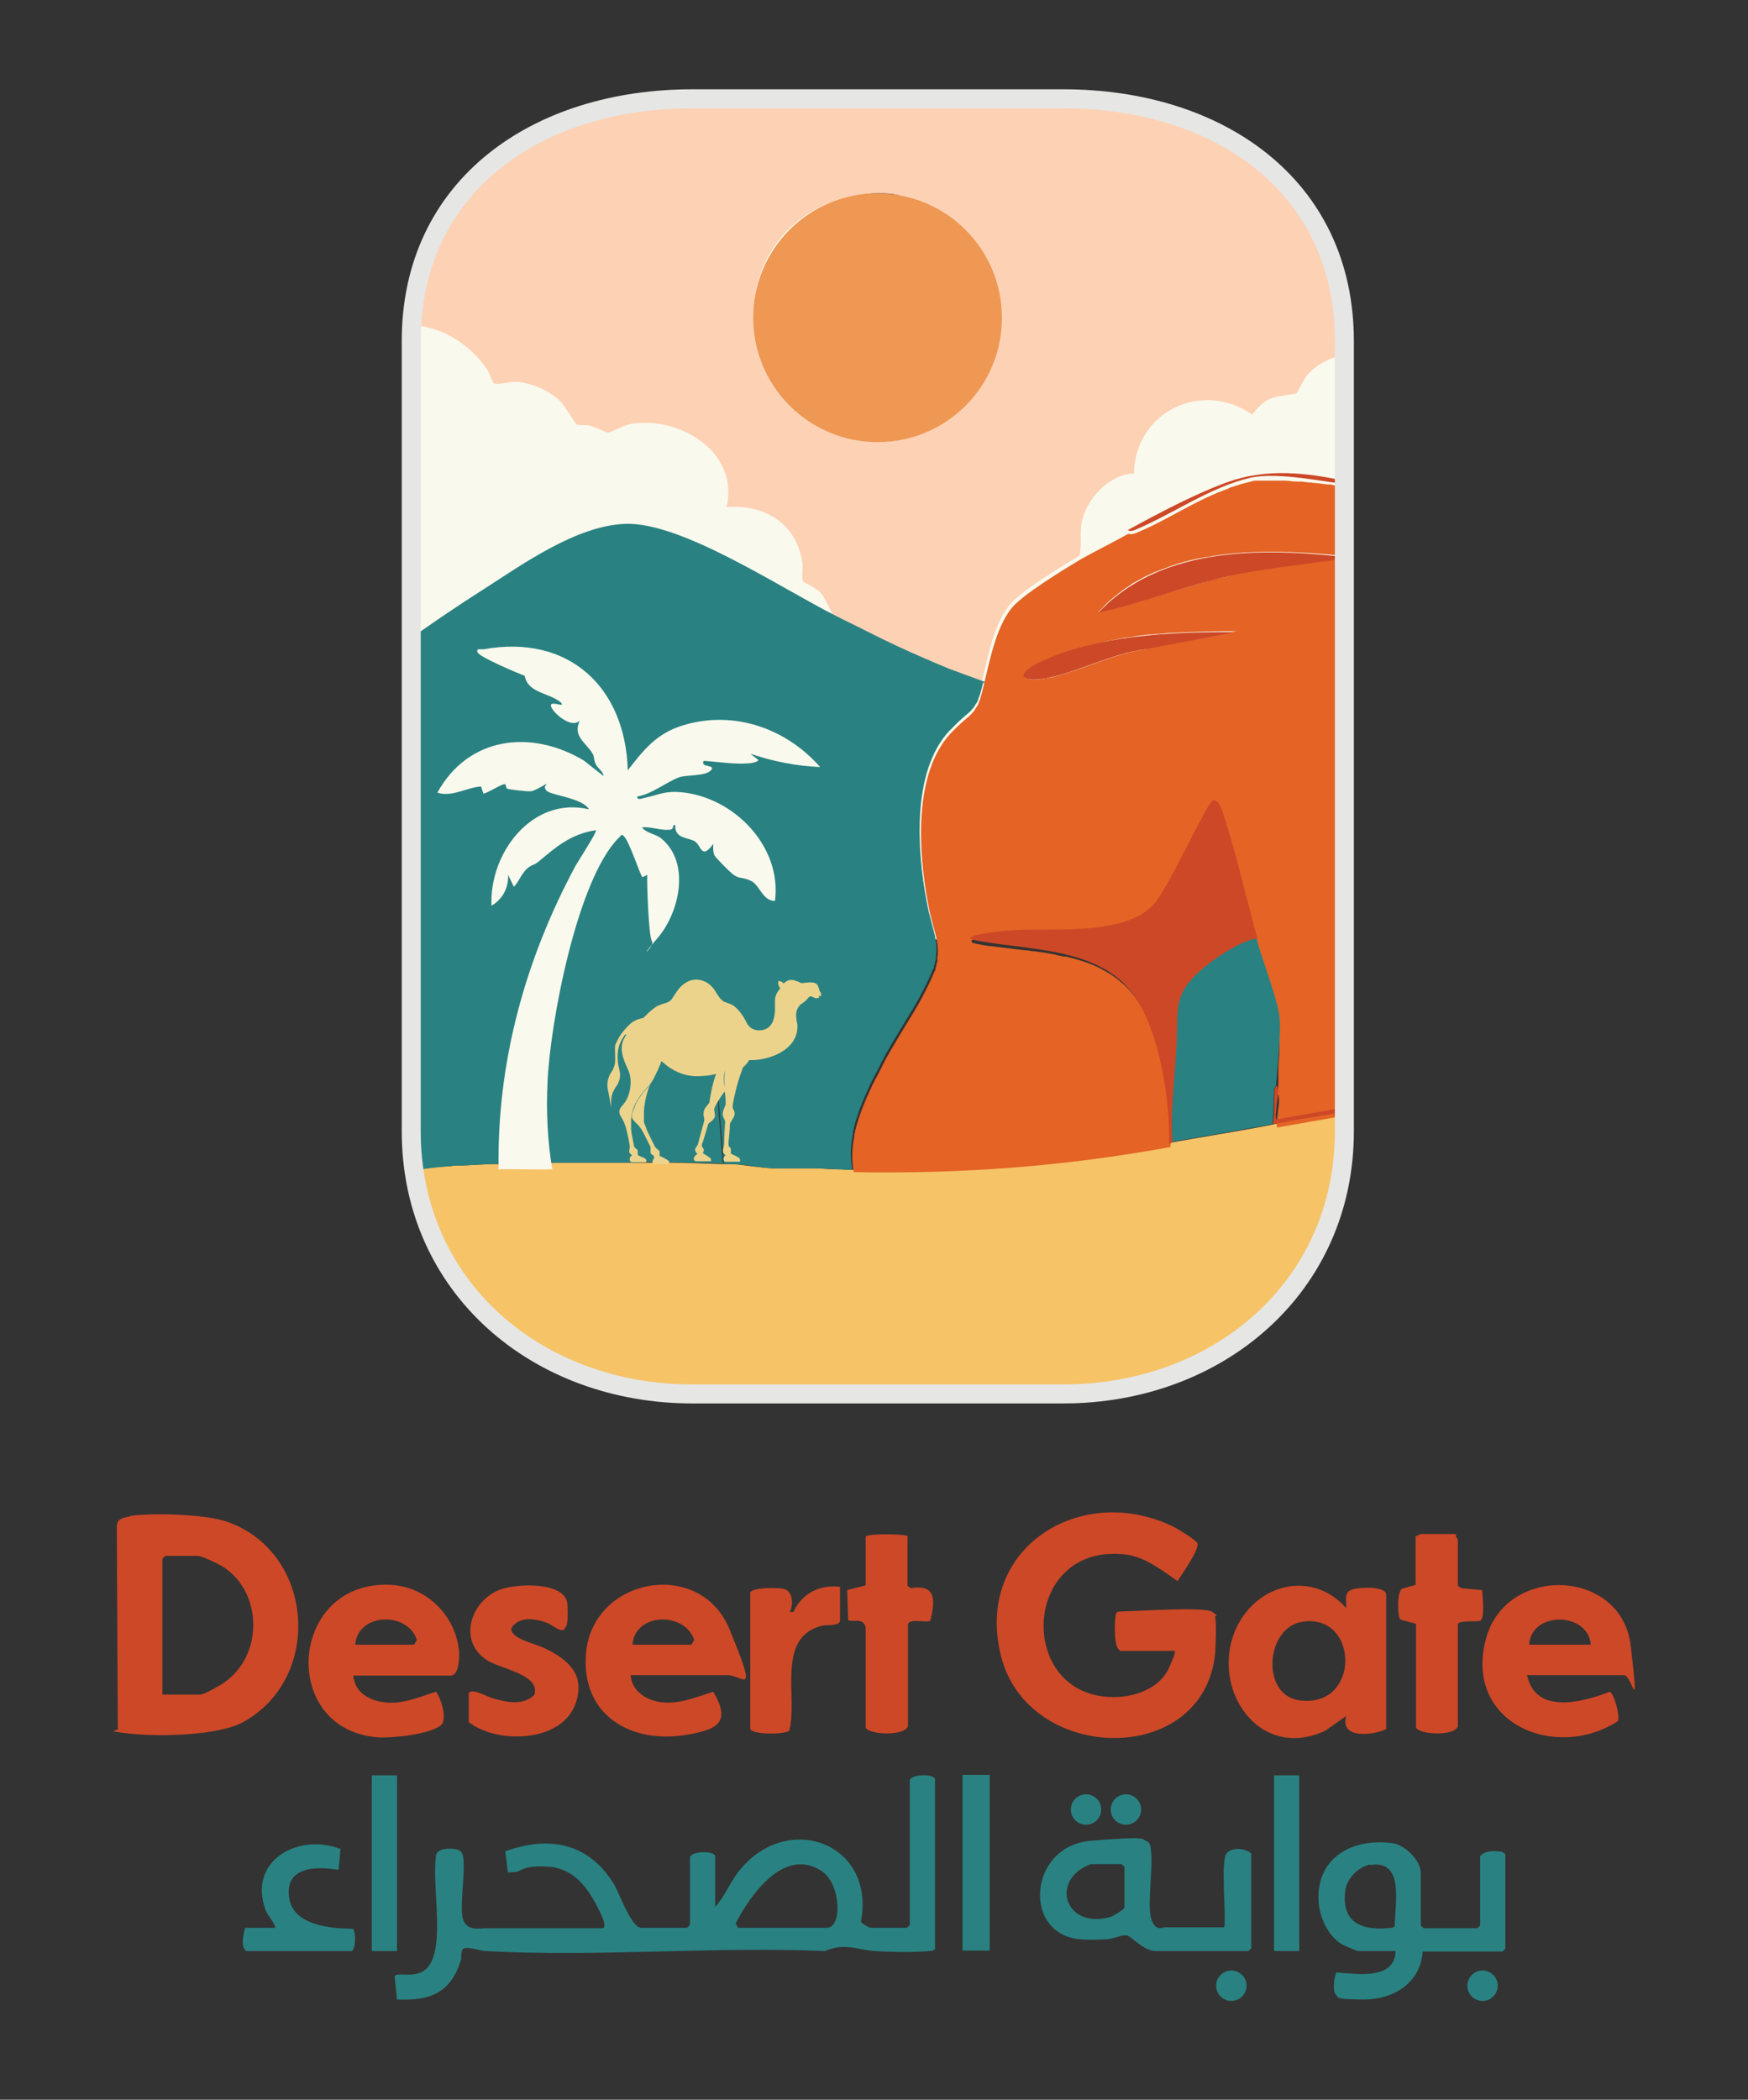 <?xml version="1.0" encoding="UTF-8"?><svg id="Layer_1" xmlns="http://www.w3.org/2000/svg" xmlns:xlink="http://www.w3.org/1999/xlink" viewBox="0 0 368.1 442.1"><rect x="0" y="0" width="368.1" height="442.1" fill="#333333" stroke="none"/><defs><clipPath id="clippath"><path d="M223.9,293.5h-78.1c-32.7,0-59.2-22.5-59.2-55.3V71.8c0-32.7,26.5-51,59.2-51h78.1c32.7,0,59.2,18.3,59.2,51v166.4c0,32.7-26.5,55.3-59.2,55.3Z" style="fill:none; stroke:#e6e6e5; stroke-miterlimit:10; stroke-width:4px;"/></clipPath></defs><path d="M235.9,347.5c-1.4-.4-1.2-5.8-1-7.1s.3-.9.9-1.1c3.1,0,17.8-1.1,19.5.1s.5.5.6,1c.3,1.5.1,6,0,7.7-2.4,24.1-39.4,23.3-45.1.6s16.7-36.7,36.2-27.3c.9.4,4.7,2.8,5.1,3.4.7,1.3-3.3,6.7-4.1,8.1-3.3-2.2-6.8-5.1-11-5.6-22.3-2.6-23.1,31-1.6,30,4.3-.2,9-2.1,10.8-6.2s1.4-3.5.1-3.5h-10.5Z" style="fill:#cd4827;"/><path d="M27.3,319.2c4.7-.7,16-.4,20.5,1.2,18.4,6.4,20.3,32.9,3.4,42.2-5.3,2.9-18,3.1-24,2.4s-1.8-.4-2.4-1.2l-.2-42.4c0-1.6,1.4-1.9,2.8-2.1ZM34.3,356.8h7.9c.8,0,4.3-2,5.1-2.6,8-5.6,8.1-18.5,0-24.1-.9-.6-4.7-2.5-5.6-2.5h-6.9l-.6.6v28.6Z" style="fill:#cd4827;"/><path d="M283.5,338.6c.1-1.5-.6-3.3,1.2-3.9s6.8-.7,7.2.9v28.5c-2.9,1.3-9.8,2.1-8.4-2.8l-4.4,3.1c-14.6,6.8-25.1-10.1-18.2-22.7,4.8-8.6,15.8-10.8,22.6-3.1ZM274.1,341.5c-7.6,1.3-8.6,15.4-.5,16.5,13.1,1.8,12.6-18.6.5-16.5Z" style="fill:#cd4827;"/><path d="M74.4,352.8c.4,4.4,4.9,5.9,8.7,5.7,3.1-.2,5.8-1.4,8.7-2.3,1.1,1.4,2.5,5.9,1,7.1-2.4,1.9-10.2,2.7-13.3,2.5-20.9-1.7-18.6-33.2,2.8-32.1,7.7.4,13.9,6.7,14.4,14.4,0,1.2-.1,4.7-1.8,4.7h-20.5ZM74.8,346.3h12.4l.6-1c-2-6.1-12.5-5.7-13,1Z" style="fill:#cd4827;"/><path d="M132.8,352.8c.3,3.3,3.3,5.2,6.4,5.6,3.8.5,7.5-1.1,11-2.2,3.8,6.4.9,7.9-5.2,9-12,2.2-22.7-4-21.6-17.1,1.4-16,24-20.1,30.2-5.1s2.9,9.7-.4,9.7h-20.5ZM133.2,346.3h12.4l.6-1c-2-6-12.5-5.8-13,1Z" style="fill:#cd4827;"/><path d="M321.6,352.8c1.8,8.3,11.7,5.6,17.4,3.4.9.4,2.2,5.1,1.7,6.2-13.2,8.5-32.5.4-27.8-17.3,4.2-15.8,28.6-14.9,30.5,1.4s.3,6.2-1.4,6.2h-20.5ZM335,346.3c-.5-6.9-12.5-7.2-13,0h13Z" style="fill:#cd4827;"/><path d="M98.7,356.6c.4-1.4,4,.7,5.1,1,2.9.8,6.3,1.6,8.7-.7,1.5-4.4-7.4-5.5-10.2-7.5-5.9-4.1-3.1-12.4,3-14.7,3.4-1.3,14-1.8,14.2,3.2s-.4,4.5-.5,4.8c-.4,1.5-2.7-.6-3.8-1-2.4-.9-5.9-1.5-7.5,1.1-.5,2.1,5.2,3.4,6.7,4.1,5.1,2.4,9,5.6,6.8,11.8-2.9,8.2-16.4,8.6-22.5,3.9v-6.1Z" style="fill:#cd4827;"/><path d="M191.1,323.6v10.3l.7.5c5.5-.9,5.1,2.7,4.1,6.9-1.1.4-4.3-.6-4.7.7v21.4c-.5,2.2-8.4,1.9-8.9.3v-21c-.5-2.3-2.8-1-3.7-1.6l-.2-6.3,3.9-1v-10.3c1-.7,8.9-.5,8.9,0Z" style="fill:#cd4827;"/><path d="M306.6,323.2c-.1.4.4.9.4,1v9.7l.7.5,4.4.4c.1,1.2.7,6.1-.5,6.5-.8.2-4.4-.2-4.6.7v21.4c-.4,2.2-8.3,1.9-8.8.3v-21.8c0,0-3.3-.9-3.3-.9-.6-.4-.8-6,.4-6.5l2.8-.8v-10.3c.4.1.9-.4,1-.4h7.5Z" style="fill:#cd4827;"/><path d="M176.9,334.1v7.1c0,1.2-3,.9-3.8,1.1-9.8,2.4-5,15.2-6.9,22.1-.8.8-7.5.9-8.2-.3v-28.8c.5-1.1,6-1.1,7.2-.7,1.8.5,1.9,3.4,1.1,4.8h.8c1.7-3.9,5.6-5.8,9.7-5.3Z" style="fill:#cd4827;"/><path d="M197,410.2c-.4.6-.8.6-1.4.6-2.7.3-8.6.2-11.4,0-3.9-.3-6.2-1.8-10.5,0-23.5-1-48,1.3-71.4,0-1.4,0-4.6-1.4-5-.1s0,1.5-.3,2.2c-2.2,6.8-6.5,8.4-13.4,8.1l-.5-4.9c.8-1.2,5.9,1.4,7.9-3.4,2.3-5.4,0-15.8.8-21.9,0-1.9,4.2-1.8,5.1-1.1.3.3.5.6.6,1.1.6,3.3-.8,10.7,0,13.3s3.8,1.9,4.6,1.9h24.7c1.5,0-.9-4.3-1.2-4.9-2.3-4.3-5.2-7.9-10.6-8.1s-4.9,1.1-6.9,1.2-.9,0-1.2-.4l-.5-4c9.4-3.4,17.7-1.7,23,7.1,1,1.8,3.6,9,5.6,9h9.7l.6-.6v-14.2c0-1.2,4.5-1.6,5.3-.4v10.8c2.2-2.4,3.2-5.4,5.3-7.9,10.2-12.3,28.5-5.4,25.4,11,.1.4,1.8,1.3,2,1.3h7.7l.6-.6v-30.4c0-1.2,4.5-1.6,5.3-.4v35.7ZM155.5,405.9h18.6c3.4,0,2.9-9.3-1-11.9-7.9-5.3-15.1,5-18.2,11l.6,1Z" style="fill:#298281;"/><path d="M299.6,410.8c-.4,6.7-6.1,10.2-12.4,10.2s-5.3-.5-5.7-.8c-1-.8-.6-3.7-.1-4.9,4.3.3,12.3,1.7,12.5-4.5h-7.9c-.2,0-2.8-1.1-3.2-1.3-2.9-1.6-4.8-5.4-5.1-8.7-.8-9.5,6.9-13.9,15.6-12.7,2.6.4,5.9,3.6,5.9,6.3v11l.6.6h11.3l.6-.6v-14.6c1.2-1.3,3-1.1,4.6-.9l.7.5v19.9l-.6.6h-16.8ZM288.5,392.6c-2.4.4-4.9,3-5.2,5.4-.9,7.1,3.7,8.6,9.9,7.9l.5-.3c0-4.4,2.2-14.2-5.2-12.9Z" style="fill:#298281;"/><path d="M257.8,405.9c.5-2.7-.9-14.4.6-15.8s4.3-.7,5.1.2v19.9l-.6.6h-19.5c-2.6,0-5.1-3.1-6.1-3.3s-2.7.7-4,.8-4.4.2-6.1,0c-12-1.3-10.5-19.6,2.4-20.7s10.7-.3,11.7,0,1,1.4,1.1,2.2c.4,3.7-.8,11.2,0,14.1s2.4,1.9,3,1.9h12.4ZM229.7,392.5c-8.8,3.3-5.4,13.9,4.2,11.1.6-.2,2.9-1.6,2.9-2v-8.5l-.6-.6h-6.5Z" style="fill:#298281;"/><path d="M58,405.9c-.4-1.5-1.5-2.3-2.1-3.8-3.7-10.4,6.9-16.2,15.8-12.8l-.4,4.4c-4.8-.8-11.4-.7-10.4,5.9.8,5.8,8.8,6.5,13.4,6.5.6.4.7,4.1-.2,4.7h-22.3c-1.2-1.2-.5-3.4-.2-4.9h6.5Z" style="fill:#298281;"/><rect x="187.1" y="389.5" width="37" height="5.7" transform="translate(-186.8 597.8) rotate(-90)" style="fill:#298281;"/><rect x="62.4" y="389.7" width="37" height="5.3" transform="translate(-311.4 473.2) rotate(-90)" style="fill:#298281;"/><rect x="268.3" y="373.8" width="5.3" height="37" style="fill:#298281;"/><circle cx="228.7" cy="381" r="3.2" style="fill:#298281;"/><circle cx="237.1" cy="381" r="3.2" style="fill:#298281;"/><circle cx="312.2" cy="418.1" r="3.2" style="fill:#298281;"/><circle cx="259.3" cy="418.1" r="3.2" style="fill:#298281;"/><g style="clip-path:url(#clippath);"><path d="M287.3,166.3c0,1.6-.3,3.3-.8,4.9,0,0,0,0,0,0-1.4,4.1-4.5,8-9.1,11.3-4.2,2.9-9.1,5.6-14.7,7.8h0c-10.4,4.1-22.9,6.7-36,7.2-7.3.2-14.7.3-22.1.3h0c-2.5,0-4.9,0-7.4,0-16.8-.2-33.7-.6-50.2-.3-2.3,0-4.6,0-6.9-.1-.5,0-1,0-1.5-.1-.6,0-1.3-.1-1.9-.2-5.3-.5-10.5-1.4-15.5-2.5-1.8-.4-3.5-.9-5.2-1.4-3.8-1.1-7.4-2.3-10.7-3.7-.6-.2-1.2-.5-1.7-.8-3.9-1.8-7.5-3.7-10.6-5.9-6.6-4.6-10.1-10.4-10.1-16.3v-95.7c.2-.7.4-1.5.7-2.2,1.7-5.1,4.2-10.8,10.7-14.9,11.4-7.3,28.2-12,46.5-12.6,13.5-.4,27.4-.3,41.2-.1,2.1,0,4.2,0,6.4,0,12.9.2,25.9.3,38.5.1,2.5,0,4.9,0,7.4.2,17.8,1.4,33.5,6.8,43.8,14.4,4.6,3.4,7.3,9.1,8.3,14.1.3,1.6.5,3.1.5,4.5v28c.1,0,.4,64,.4,64Z" style="fill:#faf9ed;"/><path d="M285.2,102.2c-6.3-.7-16-2.9-21.9-1.6-8.3,1.9-16.3,7.6-24.1,10.9-.5.2-1.2.5-1.7.1,6.6-3.6,14.3-7.7,21.3-10.2,8.1-2.8,16.3-1.9,24.6-.1.7.1,1.4.1,1.8.8Z" style="fill:#cd4827;"/><path d="M286.4,69.7c-.5-3.4-1.3-6.7-2.3-9.8-7.7-23.9-29.7-42-55.5-44.1-28.5,1.2-58.2-1.6-86.5,0-25.4,1.4-47.9,18.4-56.1,42-1.2,3.4-2.1,7-2.6,10.7,0,0,0,0,0,0,.9,0,1.7-.1,2.5-.1,6.8.1,12.8,3.8,16.7,9.4.4.6,1.2,2.9,1.4,2.9.6.4,3.5-.4,4.7-.3,3.1.1,7.3,2,9.4,4.2.9.9,3,4.7,3.4,4.8.8.2,1.8,0,2.7.2,1,.3,3.3,1.4,3.9,1.5.4,0,3.6-1.7,5-1.9,10.3-1.5,22.6,6.1,19.9,17.6,8.1-.7,14.8,3.5,16,11.8.1,1-.2,3.3.1,3.8.1.2,2.9,1.5,3.6,2.3.7.7,1.2,1.9,1.7,2.8.2.4,1.3,2,.7,2.3,2.3,1.2,4.7,2.3,7,3.5,4,2,8,3.9,12,5.6.5.2,1,.4,1.6.7,1,.4,2.1.9,3.1,1.3.5.2,1.1.4,1.6.6.9.3,1.8.7,2.7,1,1.2.4,2.4.9,3.6,1.3h0s0,0,0,0c1.3-5.2,2.4-12,5.8-16.3,2.2-2.9,11.3-8.4,14.8-10.5.6-2.3,0-4.7.5-7.1,1.1-5,5.7-10,11-10.2.2-13,14.3-19.8,24.9-12.4.9-1.2,2.3-2.7,3.7-3.3,1.5-.7,5-.9,5.6-1.2.2-.1,1.7-3.3,2.6-4.2,2.1-2.2,5.2-3.6,8.3-4.1.9-.2,1.9-.2,2.8-.2-.1-1.5-.3-3-.5-4.5ZM184.8,93.1c-14.5,0-26.2-11.7-26.2-26.2s10.2-24.6,23.4-26c.9-.1,1.9-.2,2.8-.2s2.4,0,3.5.2c12.8,1.7,22.7,12.7,22.7,26s-11.7,26.2-26.2,26.2Z" style="fill:#fdd1b4;"/><ellipse cx="184.8" cy="66.9" rx="26.2" ry="26.2" style="fill:#ee9854;"/><path d="M284.1,253.5c-8.4,24.6-32.3,43.3-58.8,45-26,1.6-53.7-1.2-79.9,0-26.4-1.6-51-19.8-59.3-44.9-.7-2.1-1.3-4.3-1.8-6.6.3,0,.6-.1.9-.2.3,0,.6-.1.9-.2,2.5-.5,4.9-.8,7.4-1,.8,0,1.7-.1,2.5-.2.4,0,.8,0,1.2,0,2.1-.1,4.2-.2,6.2-.3.5,0,1,0,1.5,0,.3,0,.7,0,1,0,0,0,.1,0,.2,0,.2,0,.5-.2.6-.3,0,0,0,0,0,0,0,0,0,0,0,0,0,0,0,0,0,0,2.5-.1,4.9,0,7.4,0,.5,0,.9,0,1.4,0,1.3,0,2.7,0,4,0,1.2,0,2.3,0,3.5,0,2.3,0,4.7,0,7,0,.7,0,1.4,0,2.1,0,.4,0,.9,0,1.3,0h.2c.2,0,.4,0,.6,0s.5,0,.8,0c.2,0,.3,0,.5,0,.5,0,1,0,1.6,0,1.1,0,2.3,0,3.4,0,3.8,0,7.6.2,11.4.3.5,0,1,0,1.5,0h0c.1,0,.3,0,.4,0,1.2,0,2.5.2,4,.4,1.9.2,3.8.5,5.3.5h8.2c1.2,0,2.7.1,4.2.2.3,0,.7,0,1,0,.8,0,1.7.1,2.4.1h0c22.9.4,44.3-1.2,66.7-5.3h0c.2,0,.6-.4.8-.4,1.7-.3,3.4-.6,5.2-.9,1.7-.3,3.5-.6,5.2-.9h0c3.5-.6,7.1-1.2,10.6-1.9,1.3-.3,2.7-.5,4-.7.7-.1,1.4-.2,2.1-.4,2-.4,4-.7,6-1,.7-.1,1.4-.2,2-.3.7-.1,1.3-.2,2-.3,1.1-.2,2.1-.3,3.2-.5h0c.1,6.9-1,13.7-3.2,20Z" style="fill:#f6c367;"/><path d="M207,143.8h0c-.2.9-.4,1.7-.6,2.3,0,0,0,0,0,0-.1.4-.3.8-.4,1.1,0,.3-.2.5-.3.7,0,.1-.1.2-.2.3-.2.3-.3.6-.5.8,0,0-.1.2-.2.2-.1.2-.3.4-.4.5l-.2.2c-.8.7-1.7,1.4-3.1,2.8-.1.1-.2.2-.4.4-.2.2-.5.5-.8.8-7.9,8.5-6.8,25-4.8,35.7.7,3.9,1.6,6.1,1.9,8.1.2,1.1.3,2.1.1,3.3,0,.1,0,.3,0,.4,0,.1,0,.3,0,.4,0,.2-.1.5-.2.7,0,0,0,.2,0,.2,0,.2-.2.5-.2.8,0,.2-.1.4-.2.5h0c-.5,1.2-1.1,2.6-2,4.3-1,2-2.1,3.9-3.3,5.8-1.9,3.2-3.9,6.3-5.6,9.6-.5,1.1-1.1,2.2-1.7,3.3-.2.4-.4.8-.6,1.2-1.4,3-2.7,6.1-3.5,9.3,0,.3-.2.7-.2,1,0,0,0,.2,0,.3-.5,2.5-.6,5-.1,7.5-.8,0-1.6,0-2.4-.1-.3,0-.7,0-1,0-1.5-.1-3-.2-4.2-.2h-8.2c-1.5,0-3.4-.2-5.3-.5-1.4-.2-2.8-.3-4-.4-.1,0-.3,0-.4,0h0c-.5,0-1,0-1.6,0v-.3s-.1-1-.1-1v-.8c0,0-.1-1-.1-1l-.9-10.8-.3-3.8c-.3.1-.7.3-1,.4-1,.4-2,.8-3.2.9-1.9.1-5.5-1.2-6.6-.4-.4.3-3.5,4.8-4.8,6.9-.3.5-.5.8-.5,1,0,.4-.2.8-.2,1.1-.2,2.2.3,4.5.7,6.7,0,.3.1.6.2.8-.3,0-.5,0-.8,0-.2,0-.4,0-.6,0,0,0-.1,0-.2,0-.4,0-.9,0-1.3,0-.7,0-1.4,0-2.1,0-2.3,0-4.7,0-7,0-1.2,0-2.3,0-3.5,0-1.3,0-2.7,0-4,0-.4,0-.9,0-1.4,0-2.5,0-5,0-7.4,0,0,0,0,0,0,0,0,0,0,0,0,0,0,0,0,0,0,0-.1,0-.4.2-.6.3,0,0-.1,0-.2,0-.3,0-.7,0-1,0-.5,0-1,0-1.5,0-2.1,0-4.2.2-6.2.3-.4,0-.8,0-1.2,0-.8,0-1.7.1-2.5.2-2.8.2-5.6.6-8.3,1.1-.3,0-.6.1-.9.2h0c-.8-4-1.1-8.1-1.7-12.1l.2-98.2s0,0,0,0c6-4.3,12.1-8.5,18.4-12.5,8.4-5.4,19.6-13.4,29.8-13.8,11.9-.5,32.9,13.6,44.3,19.3,0,0,0,0,0,0,2.3,1.2,4.7,2.3,7,3.5,4,2,8,3.9,12,5.6.5.2,1,.4,1.6.7,1,.4,2.1.9,3.1,1.3.5.2,1.1.4,1.6.6.9.3,1.8.7,2.7,1,1.2.4,2.4.9,3.6,1.3Z" style="fill:#298281;"/><path d="M135.3,244.6c-.5-2.8-1.3-5.8-.6-8.7s4.9-7.5,5.4-7.8c1.1-.8,4.7.6,6.6.4s2.8-.7,4.1-1.2l1.4,17.7c-5.6-.2-11.3-.3-16.9-.4Z" style="fill:#298281;"/><path d="M285.7,102.2h0c-.1,0-.3,0-.4,0h0c-.2,0-.3,0-.5,0,0,0,0,0-.1,0-.2,0-.4,0-.6,0,0,0-.2,0-.3,0-.2,0-.3,0-.5,0-.2,0-.4,0-.6,0-.1,0-.3,0-.4,0,0,0,0,0,0,0-.2,0-.3,0-.5,0-.2,0-.4,0-.5,0-.4,0-.7-.1-1.1-.2-.2,0-.4,0-.7,0-.8-.1-1.6-.2-2.4-.3-.3,0-.6,0-.9-.1,0,0,0,0-.1,0-.3,0-.7,0-1-.1-.3,0-.5,0-.8-.1-.3,0-.5,0-.8,0-.1,0-.2,0-.4,0-.9,0-1.7-.2-2.5-.2-.2,0-.3,0-.5,0-.4,0-.8,0-1.2,0-.1,0-.3,0-.4,0-.6,0-1.3,0-1.9,0-.2,0-.4,0-.6,0-.2,0-.4,0-.6,0s-.4,0-.5,0c-.2,0-.4,0-.5,0-.4,0-.7.1-1,.2-.8.2-1.6.4-2.3.6-.5.2-1,.3-1.5.5-.3,0-.5.2-.8.3-.8.3-1.5.6-2.3.9h0c-.8.3-1.5.7-2.3,1-5.1,2.4-10,5.5-14.9,7.5-.5.2-1.1.4-1.6.2,0,0,0,0-.1,0-3.2,1.8-6.7,3.5-9.9,5.3-3.5,2.1-12.6,7.6-14.8,10.5-3.3,4.3-4.5,11.1-5.8,16.3-.2.9-.4,1.7-.6,2.3,0,0,0,0,0,0-.1.4-.2.8-.4,1.1,0,.3-.2.5-.3.7,0,.1,0,.2-.2.3-.2.3-.3.6-.5.8,0,0-.1.1-.2.2-.1.2-.3.4-.4.5,0,0,0,0,0,0,0,0,0,0,0,0-.8.8-1.7,1.4-3.1,2.8-.1.1-.2.2-.4.4-.2.2-.5.5-.8.8-7.9,8.5-6.8,25-4.8,35.7.7,3.9,1.6,6.1,1.9,8.1.2,1.1.3,2.1.1,3.3,0,.1,0,.3,0,.4,0,.1,0,.3,0,.4,0,.2-.1.5-.2.7,0,0,0,.2,0,.2,0,.2-.2.5-.2.8,0,.2-.1.4-.2.5h0c-.5,1.2-1.1,2.6-2,4.3-1,2-2.1,3.9-3.3,5.8-1.9,3.2-3.9,6.3-5.6,9.6-.5,1.1-1.1,2.2-1.7,3.3-.2.4-.4.8-.6,1.2-1.4,3-2.7,6.1-3.5,9.3,0,.3-.2.7-.2,1,0,0,0,.2,0,.3-.5,2.5-.6,5-.1,7.5,22.9.4,44.3-1.2,66.7-5.3h0c0-4.3-.3-9-1.1-13.7,0,0,0-.2,0-.3-.2-1.4-.5-2.8-.9-4.2-.1-.6-.3-1.1-.4-1.7,0-.4-.2-.7-.3-1.1-.3-1-.6-2-1-3,0-.3-.2-.5-.3-.8-.2-.5-.4-1-.6-1.6-.2-.5-.4-1-.7-1.5-1.1-2.4-2.5-4.3-4.1-5.9-1.2-1.1-2.4-2.1-3.8-2.9-.5-.3-.9-.5-1.4-.8-2.1-1.1-4.3-1.8-6.6-2.4-.3,0-.6-.2-.9-.2,0,0-.2,0-.3,0-.3,0-.6-.1-1-.2-.3,0-.6-.1-.9-.2-1.4-.3-2.8-.5-4.2-.7,0,0-.1,0-.2,0-.6,0-1.1-.2-1.7-.2,0,0-.1,0-.2,0-2.5-.3-4.9-.6-7.3-.9,0,0-.1,0-.2,0-.8-.1-1.5-.2-2.3-.4-.4,0-.8-.2-1-.2-.2,0-.3-.1-.4-.2h0c0,0-.1-.1-.1-.2,0,0,0-.2.2-.3t0,0c.2-.1.5-.2.8-.3,0,0,0,0,.1,0,.1,0,.2,0,.4,0,0,0,0,0,.1,0,.1,0,.3,0,.4,0h0c.1,0,.3,0,.4,0h0c.2,0,.5,0,.7-.1,0,0,.1,0,.2,0,0,0,.2,0,.3,0,0,0,.1,0,.2,0,.2,0,.4,0,.6,0,.1,0,.3,0,.4,0,0,0,.2,0,.3,0,0,0,.2,0,.3,0,0,0,.2,0,.3,0,.6,0,1.1-.1,1.4-.1.4,0,.9,0,1.3,0,.3,0,.6,0,.9,0h0c.3,0,.6,0,1,0h0c.3,0,.7,0,1,0,.2,0,.3,0,.5,0,.3,0,.7,0,1,0h0c9,0,20.3.4,25.8-5.3h0c3.2-3.4,11.3-21.8,12.6-22,.3,0,.5,0,.7,0,0,0,.1,0,.2.1.3.2.5.6.7,1.1,0,0,0,.2.1.3,0,.2.1.3.2.5,0,0,0,0,0,.1,0,0,0,0,0,0,0,0,0,.2,0,.3,0,.2.1.4.2.6,0,.3.1.5.2.7,1.8,5.6,3.3,11.6,4.8,17.5,0,.2,0,.3.1.5.2.9.5,1.8.7,2.7.3,1.1.6,2.1.8,3.2.1.5.3,1,.4,1.6.3,1,.7,2.4,1.2,3.9,0,.2.1.4.2.6,0,.2.1.4.2.6,0,.2.1.4.2.6.2.5.4,1.1.5,1.6.3.9.6,1.9.9,2.8,0,.1,0,.3.1.4,0,0,0,.1,0,.2,0,.3.2.5.2.8,0,.2.1.4.2.6,0,.1,0,.2,0,.4,0,.2.1.5.2.7,0,0,0,0,0,.1,0,.3.2.7.2,1,0,.1,0,.2,0,.3,0,.2,0,.3.1.5,0,.2,0,.5.1.7,0,.5.2,1,.2,1.4,0,1.2,0,2.6,0,4.2,0,.3,0,.5,0,.8,0,1.1-.2,2.2-.2,3.4,0,.3,0,.5,0,.8,0,.1,0,.3,0,.4,0,.3,0,.5,0,.8,0,.4,0,.8,0,1.2,0,.8-.1,1.5-.2,2.1.5.6.4,2.2.1,3.8,0,0,0,0,0,0,0,.4,0,.7-.1,1-.1.9-.2,1.7-.1,2.1,0,0,0,0,0,0,0,.1,0,.2.1.3h0s15.3-2.7,15.3-2.7l2.4-.4V103.6l-.8-1.4ZM241.3,136.7c-4.3.5-9,2.4-13.6,4,0,0,0,0,0,0-.9.3-1.8.6-2.7.9h0c-1.3.4-2.6.8-3.9,1.1-.2,0-.4,0-.6.1-.2,0-.4,0-.6.1-1.7.3-2.9.3-3.6,0-.3-.1-.6-.3-.6-.5,0-.2,0-.5.3-.9.1-.1.3-.3.5-.5.5-.4,1.3-.9,2.3-1.4,2.1-1,4.4-1.9,6.8-2.7.8-.2,1.6-.5,2.4-.7h0c1.2-.3,2.5-.6,3.7-.9.4,0,.8-.2,1.3-.3,1.3-.2,2.5-.5,3.8-.7h0c.9-.1,1.7-.2,2.6-.4h0c.9-.1,1.7-.2,2.6-.3.4,0,.9,0,1.3-.1.9,0,1.7-.1,2.6-.2,5-.3,9.9-.4,14.5-.4l-18.9,3.6ZM258.8,121.3h0c-1.2.3-2.3.5-3.5.8-.6.2-1.1.3-1.7.5-.6.2-1.1.3-1.7.5-.6.2-1.1.3-1.7.5-2,.6-4,1.2-6,1.8-.9.3-1.7.5-2.6.8-1.1.3-2.3.7-3.4,1-.3,0-.6.2-.9.2-2,.6-4,1.1-6,1.5t0,0c.4-.5.9-.9,1.3-1.4,0,0,0,0,0,0,1.2-1.2,2.5-2.2,3.8-3.2h0c.3-.2.7-.5,1-.7.3-.2.7-.4,1-.7.4-.2.7-.4,1.1-.6h0c.9-.5,1.8-1,2.7-1.4.6-.3,1.1-.5,1.7-.7.9-.4,1.9-.7,2.9-1.1,2.3-.8,4.7-1.4,7.2-1.8.4,0,.8-.1,1.2-.2,8.7-1.4,17.8-1,26.2-.2.2.4-.1.7-.6.8,0,0-.1,0-.2,0,0,0,0,0-.1,0,0,0-.1,0-.2,0,0,0-.2,0-.2,0,0,0-.2,0-.2,0-.1,0-.2,0-.3,0-.3,0-.6,0-.8,0-2.1.3-4.2.6-6.3.8,0,0,0,0,0,0-.8.1-1.7.2-2.5.3-.4,0-.8.1-1.3.2-.8.1-1.7.2-2.5.4h0c-2.5.4-5,.8-7.5,1.4Z" style="fill:#e46325;"/><path d="M264.6,197.7c-3.1.6-7.3,3.2-9.8,5.2-8.3,6.4-6.4,9.2-7,18.5-.4,6.4-1.3,12.7-.8,19.1-.3,0-.6.4-.8.4.1-8.9-1.5-19.7-5.3-27.8-6.4-13.7-22.2-12.7-34.9-15-5.3-.9,3.8-1.9,5.4-2.1,9.2-.9,24.8,1.5,31.5-5.5,3.2-3.4,11.3-21.8,12.6-22s2,2.6,2.4,3.8c2.6,8.1,4.6,17.1,6.9,25.4Z" style="fill:#cd4827;"/><path d="M264.6,197.7c1.1,4.1,4.8,13.6,4.9,17.1.2,3.6-.5,9.9-.8,13.7,0,0-.4.5-.4,1-.2,2.4,0,4.8-.4,7.2-7,1.3-14.2,2.5-21,3.7-.4-6.4.4-12.7.8-19.1.6-9.3-1.3-12.1,7-18.5,2.6-2,6.7-4.6,9.8-5.2Z" style="fill:#298281;"/><path d="M281.5,117c.4,1.1-2,1.1-2.7,1.2-6.7,1-13.4,1.6-20,3.1-9.3,2.1-18.2,5.7-27.5,7.7,12.6-13.5,33-13.7,50.2-11.9Z" style="fill:#cd4827;"/><path d="M287.3,102.5v63.8s0,67.2,0,67.2c-1.1.2-2.1.3-3.2.5-.7.1-1.4.2-2,.3-.7.1-1.4.2-2,.3-2,.3-4,.7-6,1-.7.1-1.4.2-2.1.4-1.3.2-2.7.5-4,.7.5-2.4.2-4.8.4-7.2,0-.5.4-.9.4-1,.5.6.4,2.2.1,3.8,0,0,0,0,0,0,0,.4-.1.7-.1,1-.1.9-.2,1.7-.1,2.1,0,0,0,0,0,0,0,.1,0,.2.1.3l17.7-3.1V103.6s-.8-1.4-.8-1.4h0c.3,0,1,0,1.4,0,.2,0,.3.1.3.2Z" style="fill:#cd4827;"/><path d="M260.1,133.1l-18.9,3.6c-6.9.8-14.8,5.1-21.4,6.2-5,.8-5.8-1-1.2-3.3,11.9-5.9,28.4-6.6,41.5-6.5Z" style="fill:#cd4827;"/><path d="M105,246.3c-.4-22.6,5.6-44.3,16.2-64,.5-.9,4.6-7.2,4.3-7.5-4.2.6-7.3,2.6-10.5,5.3s-1.9,1.4-3.5,2.4-2.3,3.4-3.3,4.2l-1.2-2.5c.1,2.7-1.1,5.1-3.5,6.5-.5-11.1,8.6-23.1,20.5-20.3-1.1-2.3-8.1-3-8.9-3.9s0-1.2,0-1.4-2.3,1.4-3.3,1.5-4.5-.4-4.9-.5-.3-1-.6-1c-.8,0-3.4,1.8-4.5,2l-.5-1.5c-3.1.2-6.1,2.3-9.2,1.3,6.5-11.8,19.7-13.4,30.8-6.8l4.2,3.3c-.1-1-1.1-1.5-1.6-2.4s-.3-1.7-.7-2.3c-1.3-2.3-4.3-3.6-2.7-7-1.7,1.8-5.4-1.4-6-2.8-.7-1.8,3.2.4,2-1-2.5-2.1-6.9-1.9-7.6-5.6-1.6-.6-9.4-3.9-9.9-4.9s.8-.6,1.3-.7c17.8-3.2,29.8,7.9,30.3,25.5,3.4-4.4,6.1-7.8,11.7-9.5,10.6-3.2,21.6.6,28.8,8.8-5-.2-10-1.2-14.7-2.8l1.7,1.3c0,.4-1.4.7-1.8.7-3.1.3-6.6-.3-9.7-.5-.9,1.5,2.7.7,1.5,2s-5.3.9-6.8,1.5c-2.8,1.1-5.6,3.5-8.7,4-.1.9,1,.4,1.5.3,3-.6,4.1-1.5,7.7-1.2,11.1,1,21.3,11.4,19.8,22.9-2.6,0-3.2-3.3-5-4.2s-2.5-.4-3.7-1.3-3.9-3.8-4-4c-.4-.8-.3-1.6-.3-2.5-2.5,3.4-2.5.4-3.8-.5s-4.4-.5-4.2-3.5c-.9,0,0,.9-1.2,1-2,.2-3.8-.7-5.8-.5.8,1.2,2.9,1.4,4,2.3,6.3,5.1,3.9,15.7-.8,21.1s-.4,1.4-1.1.6-1.1-12.2-1-14l-1,.5c-.5-.4-2.6-7.1-3.8-8.5-.7-.8-.6-.3-1.2.2-8.8,8.8-14.5,39.2-15,51.5-.3,6,0,12.4,1,18.3-3.7.1-7.4-.1-11,0Z" style="fill:#faf9ed;"/><path d="M131.7,217.8c-.2.2-.3.3-.4.5-1,1.5-1.4,3.2-1.2,5,0,.8.3,1.6.4,2.3.2,1,0,1.9-.5,2.8-.3.4-.5.8-.7,1.1-.4.7-.6,1.5-.6,2.5,0,.5,0,.9,0,1.2,0,0,0,0,0,0h0s0,0,0,0c-.2-1.2-.4-2.4-.7-3.8-.2-1-.1-1.9.3-2.8,0-.2.3-.6.6-1.1.3-.5.5-1.1.6-1.6.1-.9,0-1.9,0-2.9,0-.6,0-1.1.3-1.5.7-1.5,1.6-2.7,2.8-3.8.7-.7,1.6-1.1,2.6-1.3,0,0,.2,0,.3-.1.7-.7,1.4-1.4,2.2-2,.4-.3.7-.5,1-.6.3-.1.7-.3,1.1-.4.8-.2,1.5-.5,1.9-1.3.3-.4.5-.8.8-1.2,1.2-1.8,3.2-3.1,5.5-2.3,1.2.4,2.1,1.3,2.7,2.3.5.8,1.1,1.9,2,2.2.6.2,1.2.4,1.7.7,1,.7,1.9,1.9,2.5,3,.2.4.4.8.6,1.1.7.9,1.7,1.3,3,1.1,2.1-.4,2.6-2.3,2.7-4.1,0-.5,0-1,0-1.6,0-.3,0-.5,0-.8.1-.9.5-1.6,1.1-2.3,0,0,0,0,0,0-.3-.4-.5-.9-.4-1.4,0-.1.1-.2.3-.1.3,0,.5.2.7.3,0,0,0,.1.1.2,0,0,0,0,0,0,.7-.7,1.5-1,2.5-.6.3.1.7.2,1,.4.4.2.9,0,1.3,0,.7-.1,2-.2,2.4.6.1.2.2.5.3.8,0,.3.3.6.4.9,0,.2,0,.4,0,.5-.2.1-.4,0-.6,0,0,0,0,0,0,0l.2.2s0,0,0,0c0,.1,0,.2-.2.2-.4.2-.8,0-1.2-.2-.3-.2-.7-.1-.9.2-.3.4-.6.7-.8.8-.2.2-.5.4-.7.5-.9.8-1.2,1.8-1,3,0,.4.1.8.2,1.2.4,5-4.9,7.3-9,7.6-.5,0-.9,0-1.2,0,0,0,0,0,0,0,0,0,0,0,0,.1-.3.5-.7,1-1.1,1.3,0,0-.2.2-.2.3-.9,2.4-1.6,4.9-2.1,7.7,0,.3,0,.5,0,.7.4.7.6,1.3.1,2.1-.2.3-.4.7-.6,1,0,0-.1.2-.1.4,0,1.3-.2,2.5-.3,3.8,0,.3,0,.7.2.9.1.1.2.2.3.3,0,0,0,.2,0,.4,0,.2,0,.4,0,.6,0,0,0,0,0,.1.4.2.9.4,1.4.7.2,0,.3.2.4.3.2.2.2.5.1.7,0,0,0,0,0,0,0,0-.2,0-.2,0-.9,0-1.8,0-2.8,0-.1,0-.2,0-.3-.1-.2-.3-.2-.7,0-.9,0-.1.2-.3.3-.4,0,0,0,0,0,0-.2-.1-.4-.3-.5-.5-.2-.4,0-.8.1-1.2,0-.2.1-.5.1-.8,0-1.5.1-3,.2-4.5,0-.3-.2-.6-.3-.8-.5-1,0-1.8.4-2.8,0,0,0-.2,0-.3,0-.3,0-.5,0-.8,0-.7-.2-1.4-.2-2,0-1.1-.1-2.2,0-3.4,0-.4,0-.7.1-1.1,0,0,0,0,0,0,0,0,0,0,0,.1-.4,1.4-.3,3,0,4.5,0,.1,0,.1-.1.2-.6.8-1.2,1.7-1.7,2.6-.2.3-.3.6-.5,1,0,.1,0,.3,0,.4.1.6.3,1.1,0,1.6-.2.4-.6.7-1,1-.1,0-.2.2-.3.4-.6,2-1,3.4-1.3,4.2,0,.1,0,.2,0,.3,0,.3.5.5.4.9,0,.2-.1.4-.2.6,0,0,0,0,0,0,.5.3,1,.6,1.4.9.3.2.4.4.3.8,0,0,0,0-.1,0-1,0-2,0-3,0-.5,0-.6-.6-.4-.9.1-.2.4-.4.6-.6,0,0,0,0,0-.1-.3-.4-.6-.7-.3-1.2.2-.3.4-.6.5-.9.4-1.5.8-3.1,1.3-4.8,0-.2,0-.3,0-.5-.2-.6-.2-1.3,0-1.8.2-.5.6-.9.9-1.3.1-.1.2-.2.2-.4.3-2,.7-4,1.4-5.9,0,0,0,0,0,0-1.4.4-2.9.5-4.4.5-2.1-.1-4-.8-5.8-2.1-.4-.3-.9-.7-1.3-1.1,0,0,0,0,0,0-.5,1.4-1.1,2.6-1.7,3.8-.3.5-.6,1-1,1.4-.6.6-1.1,1.3-1.6,1.9-1.2,1.5-2,3.3-2.1,5.2,0,.7,0,1.4,0,2.2.1,1,.4,2.1.6,3.3,0,.1,0,.2.1.3.2.4.7.4.7.9,0,.2,0,.5,0,.7,0,0,0,.1,0,.1.4.2.8.4,1.1.5.5.2.8.4.7,1,0,0,0,0,0,0-.1,0-.3,0-.4,0-.9,0-1.7,0-2.6,0-.3,0-.5-.3-.5-.6,0-.4.2-.6.5-.9,0,0,0,0,0,0-.1-.1-.3-.2-.4-.3-.3-.3-.2-.7-.1-1.1,0-.2,0-.5,0-.6-.2-1.4-.5-2.6-.8-3.8-.2-.6-.4-1.2-.7-1.7-.2-.3-.3-.6-.5-.9-.3-.6-.2-1.2.2-1.7.1-.2.3-.3.4-.5,1.1-1.2,1.6-3.1,1.6-4.8,0-.9-.2-1.9-.6-2.7-.9-2-1.9-4.2-.8-6.4.2-.3.3-.6.5-.9,0,0,0,0,0,0h0s0,0,0,0h0Z" style="fill:#ecd38c;"/><path d="M137.6,243.3c-.4-.2-.7-.5-.6-.9,0-.3,0-.7,0-.9-.6-1.1-1.1-2.3-1.7-3.3-.3-.6-.7-1.1-1.1-1.5-.2-.2-.4-.4-.6-.6-.4-.4-.7-.9-.5-1.5.1-.5.3-.9.5-1.4.3-.9.7-1.7,1.3-2.4.6-.9,1.4-1.7,2.1-2.6,0,0,0,0,0,0h0s0,0,0,0c-.2.4-.4.8-.5,1.2-.5,1.5-.8,3-.9,4.6,0,.6,0,1.1,0,1.7,0,.4,0,.8.2,1.1.1.3.3.7.4,1.1.5,1.1,1.1,2.3,1.7,3.5.2.4.5.5.8.8.1,0,.2.2.2.4,0,.2,0,.5,0,.7,0,0,0,0,0,.1.6.2,1.1.5,1.6.8.4.2.5.5.4.9,0,0,0,0,0,0-1,0-2,0-2.9,0-.2,0-.3,0-.4-.1-.3-.2-.2-.7,0-.9,0-.2.2-.3.2-.4,0,0,0,0,0,0h0Z" style="fill:#ecd38c;"/><rect x="82.8" y="15.3" width="207.9" height="283.7" rx="12" ry="12" style="fill:none;"/></g><path d="M223.9,293.5h-78.1c-32.7,0-59.2-22.5-59.2-55.3V71.8c0-32.7,26.5-51,59.2-51h78.1c32.7,0,59.2,18.3,59.2,51v166.4c0,32.7-26.5,55.3-59.2,55.3Z" style="fill:none; stroke:#e6e6e5; stroke-miterlimit:10; stroke-width:4px;"/></svg>